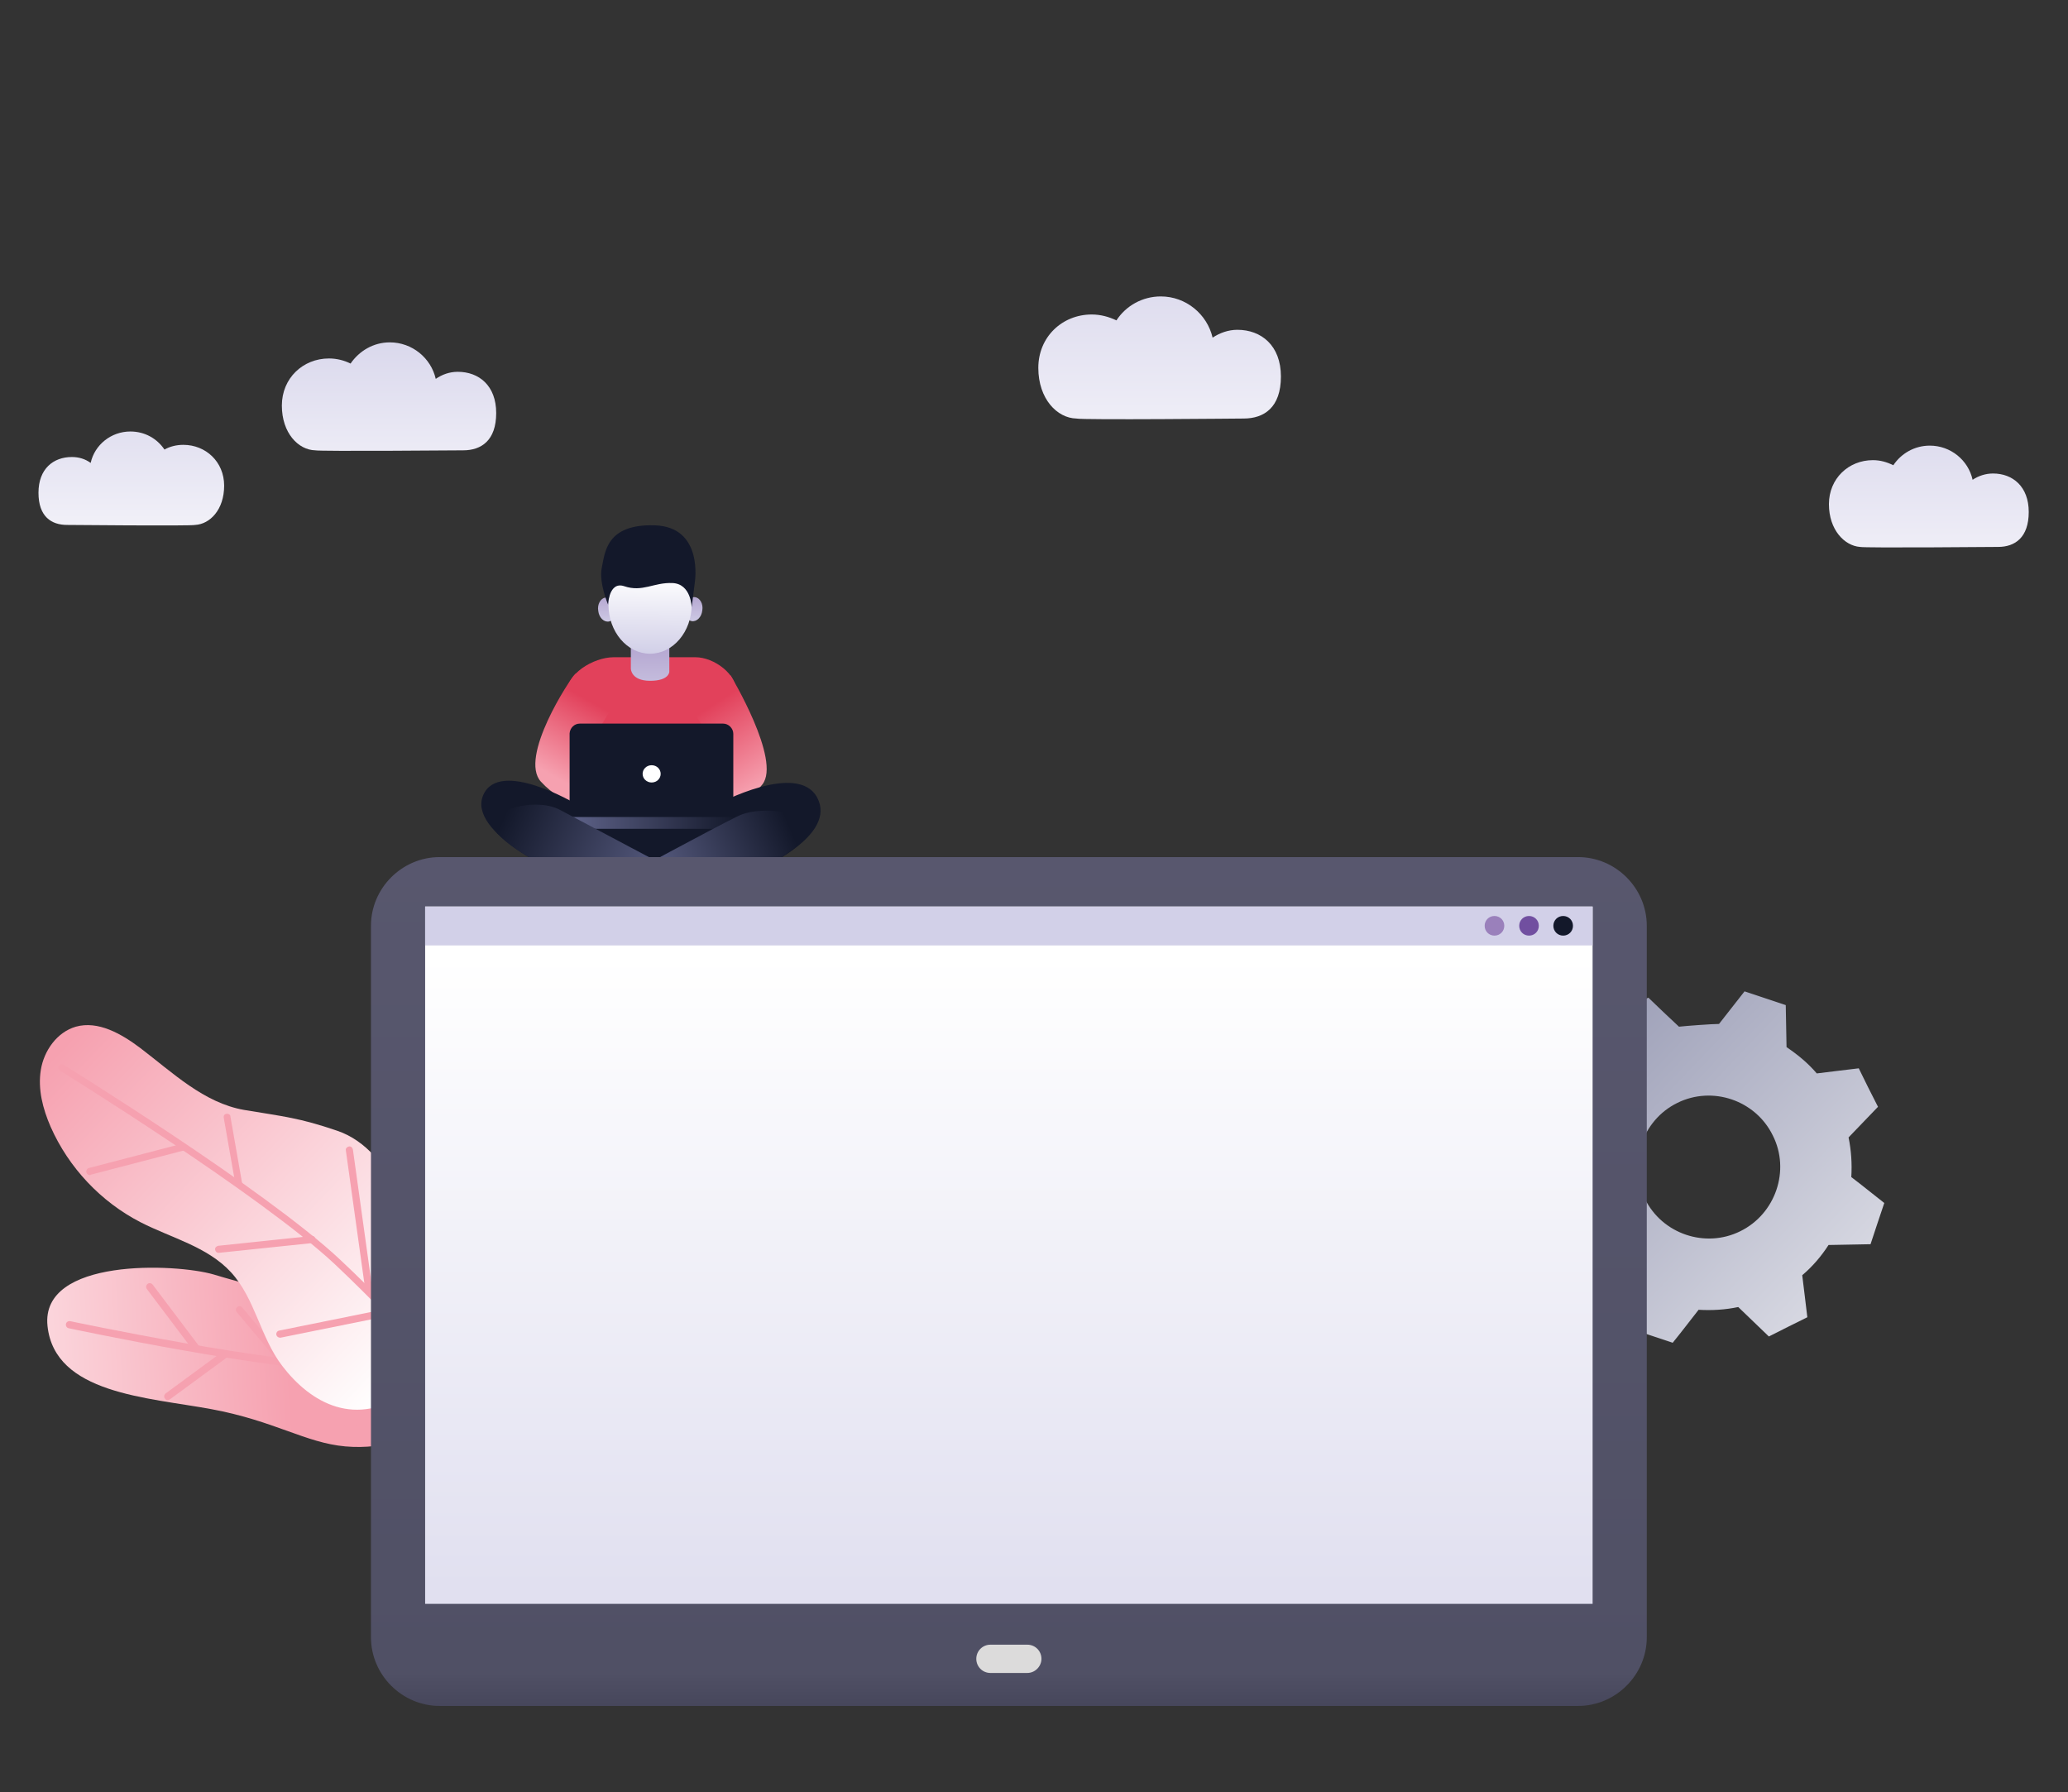 
<svg version="1.1" id="Layer_1" xmlns="http://www.w3.org/2000/svg" xmlns:xlink="http://www.w3.org/1999/xlink" x="0px" y="0px"
	 viewBox="0 0 526.8 456.5" style="enable-background:new 0 0 526.8 456.5;" xml:space="preserve">
<rect x="0" y="0" width="526.8" height="456.5" fill="#333333" stroke="none"/>
<style type="text/css">
	.st0{fill:url(#SVGID_1_);}
	.st1{fill:#F6A1B0;}
	.st2{fill:url(#SVGID_2_);}
	.st3{fill:url(#SVGID_3_);}
	.st4{fill:url(#SVGID_4_);}
	.st5{fill:url(#SVGID_5_);}
	.st6{fill:#E2415B;}
	.st7{fill:url(#SVGID_6_);}
	.st8{fill:url(#SVGID_7_);}
	.st9{fill:url(#SVGID_8_);}
	.st10{fill:url(#SVGID_9_);}
	.st11{fill:#13182A;}
	.st12{fill:url(#SVGID_10_);}
	.st13{fill:#FFFFFF;}
	.st14{fill:url(#SVGID_11_);}
	.st15{fill:url(#SVGID_12_);}
	.st16{fill:url(#SVGID_13_);}
	.st17{fill:url(#SVGID_14_);}
	.st18{fill:#DCDBDB;}
	.st19{fill:#D2D0E8;}
	.st20{fill:#714FA0;}
	.st21{fill:#9A80BB;}
	.st22{fill:url(#SVGID_15_);}
	.st23{fill:url(#SVGID_16_);}
	.st24{fill:url(#SVGID_17_);}
	.st25{fill:url(#SVGID_18_);}
	
	
	.st23{ animation: mov 20s infinite;}
		@-webkit-keyframes mov {
	             0% { transform: rotate(0) translateX(0); opacity:0.4;}
	             10% { transform: rotate(0) translateX(0); opacity:1;}
	             90%  { transform: rotate(0) translateX(-90%); opacity:0.2; }
	            100%  { transform: rotate(0) translateX(-100%); opacity:0; }
	}
	
	.st24{ animation: mov1 35s infinite; }
	@-webkit-keyframes mov1 {
	             0% { transform: rotate(0) translateX(0); opacity:0.4;}
	             10% { transform: rotate(0) translateX(-10%); opacity:1;}
	             90%  { transform: rotate(0) translateX(-90%); opacity:0.2; }
	            100%  { transform: rotate(0) translateX(-100%); opacity:0; }
	}
	
	.st25{ animation: mov2 42s infinite;}
	@-webkit-keyframes mov2 {
	             0% { transform: rotate(0) translateX(0); opacity:0.4;}
	             10% { transform: rotate(0) translateX(0); opacity:1;}
	             90%  { transform: rotate(0) translateX(-90%); opacity:0.2; }
	            100%  { transform: rotate(0) translateX(-100%); opacity:0; }
	}
	
	.st22{ animation: mov3 38s infinite;}
	@-webkit-keyframes mov3 {
	             0% { transform: rotate(0) translateX(0); opacity:0.4;}
	             10% { transform: rotate(0) translateX(0); opacity:1;}
	             30%  { transform: rotate(0) translateX(-90%); opacity:0.2; }
	             40%  { transform: rotate(0) translateX(-90%); opacity:0.0; }
	             70%  { transform: rotate(0) translateX(-90%); opacity:0.4; }
	              80%  { transform: rotate(0) translateX(-90%); opacity:0.0; }
	            100%  { transform: rotate(0) translateX(-100%); opacity:0; }
	}
			.ly1 {animation: mov11 3s infinite; }
	
		@-webkit-keyframes mov11 {
	             0% { animation:transform: rotate(0deg);}
	             50%  { transform: translate(0px, 0px) rotate(1deg); }
	            100%  { transform: translate(1px, 0px) rotate(0deg); }
	
	}	
			.ly2 {animation: mov12 5s infinite; }
	
		@-webkit-keyframes mov12 {
	             0% { animation:transform: rotate(0deg);}
	             50%  { transform: translate(-0px, 0px) rotate(2deg); }
	            100%  { transform: translate(1px, 0px) rotate(0deg); }
	
	}	
	
		.ly3 {animation: mov13 5s infinite; }
	
		@-webkit-keyframes mov13 {
	             0% {opacity:0}
	             50%  {opacity:1 }
	            100%  { opacity:0 }
	
	}	
	
			.ly4 {animation: mov6 15s infinite; }
	
		@-webkit-keyframes mov6 {
	             0% {opacity:0.6; transform: rotate(0deg)}
	             50%  {opacity:1 ; transform: rotate(180deg)}
	            100%  { opacity:0.9; transform: rotate(360deg) }
	
	}
	

	
</style>
<g>
	
		<linearGradient id="SVGID_1_" gradientUnits="userSpaceOnUse" x1="77.317" y1="345.181" x2="-32.749" y2="344.058" gradientTransform="matrix(0.997 -7.330000e-02 7.330000e-02 0.997 -28.87 6.518)">
		<stop  offset="0" style="stop-color:#F6A1B0"/>
		<stop  offset="1" style="stop-color:#FFFFFF"/>
	</linearGradient>
	<path class="st0 ly2" d="M88,368.4c-10.2-0.9-18-6.5-34.2-9.5c-16.2-3-39.9-3.9-41.7-21.2c-1.8-17.4,32.7-15.9,42.3-13.1
		c7.4,2.2,15.9,4.7,23.6,4.2c8-0.5,13.7-4.3,21.6-5.6c10.4-1.6,21.6,1.2,24.4,15.5c2.8,14.3-9,22.2-12.3,24.2
		C107,365.7,98.2,369.3,88,368.4z"/>
	<g>
		<path class="st1 ly2" d="M95.3,349.6c-1,0-1.9,0-2.9,0c-22.9-0.2-74.4-11.2-74.9-11.3c-0.5-0.1-0.8-0.6-0.7-1.1
			c0.1-0.5,0.6-0.8,1.1-0.7c0.5,0.1,51.9,11,74.6,11.2c22.7,0.2,45.2-2.2,45.4-2.2c0.5-0.1,0.9,0.3,1,0.8c0.1,0.5-0.3,0.9-0.8,1
			C137.9,347.3,117.2,349.6,95.3,349.6z"/>
	</g>
	<g>
		<path class="st1 ly2" d="M49.8,344.2c-0.3,0-0.5-0.1-0.7-0.4l-11.7-15.5c-0.3-0.4-0.2-1,0.2-1.3c0.4-0.3,1-0.2,1.3,0.2l11.7,15.5
			c0.3,0.4,0.2,1-0.2,1.3C50.2,344.2,50,344.2,49.8,344.2z"/>
	</g>
	<g>
		<path class="st1 ly2" d="M72.4,348c-0.3,0-0.5-0.1-0.7-0.3l-11.4-13.5c-0.3-0.4-0.3-0.9,0.1-1.3c0.4-0.3,0.9-0.3,1.3,0.1L73,346.5
			c0.3,0.4,0.3,0.9-0.1,1.3C72.8,347.9,72.6,348,72.4,348z"/>
	</g>
	<g>
		<path class="st1 ly2" d="M88,365.1c-0.2,0-0.5-0.1-0.7-0.3c-0.3-0.4-0.3-0.9,0.1-1.3l17.5-16.1c0.4-0.3,0.9-0.3,1.3,0.1
			c0.3,0.4,0.3,0.9-0.1,1.3l-17.5,16.1C88.5,365,88.2,365.1,88,365.1z"/>
	</g>
	<g>
		<path class="st1 ly2" d="M42.7,356.6c-0.3,0-0.5-0.1-0.7-0.4c-0.3-0.4-0.2-1,0.2-1.3l14.3-10.5c0.4-0.3,1-0.2,1.3,0.2
			c0.3,0.4,0.2,1-0.2,1.3l-14.3,10.5C43.1,356.5,42.9,356.6,42.7,356.6z"/>
	</g>
	<g>
		<path class="st1 ly2" d="M105.7,349c-0.3,0-0.6-0.1-0.7-0.4l-14.2-20.5c-0.3-0.4-0.2-1,0.2-1.3c0.4-0.3,1-0.2,1.3,0.2l14.2,20.5
			c0.3,0.4,0.2,1-0.2,1.3C106,349,105.9,349,105.7,349z"/>
	</g>
</g>
<g>
	
		<linearGradient id="SVGID_2_" gradientUnits="userSpaceOnUse" x1="9.963" y1="267.035" x2="106.101" y2="341.385" gradientTransform="matrix(0.994 0.106 -0.106 0.994 39.396 -5.125)">
		<stop  offset="0" style="stop-color:#F6A1B0"/>
		<stop  offset="1" style="stop-color:#FFFFFF"/>
	</linearGradient>
	<path class="st2 ly1" d="M101.5,304.6c-2.8-7.3-8.2-14.1-15.6-16.6c-9.7-3.3-13.5-3.6-23.7-5.3c-10.3-1.8-18.2-9.5-26.5-15.8
		c-4.8-3.6-10.7-7-16.4-5.4c-4.8,1.4-8.1,6.1-8.9,11c-0.8,4.9,0.5,9.9,2.5,14.5c4.6,10.4,12.8,19.1,22.9,24.3c7.8,4,17,6.2,23,12.7
		c6.2,6.7,7.5,16.6,13.1,23.9c7.3,9.5,18.7,16,32.2,6.5s10-25.3,8.8-29.5C111.2,318.7,103.8,310.6,101.5,304.6z"/>
	<g>
		<path class="st1 ly1" d="M121.5,359.8c-0.3,0-0.5-0.1-0.7-0.3c-0.2-0.2-16.7-19.8-35.5-37.5c-18.8-17.6-69.5-49-70-49.3
			c-0.4-0.3-0.6-0.8-0.3-1.2c0.3-0.4,0.8-0.6,1.2-0.3c0.5,0.3,51.4,31.8,70.3,49.5c18.9,17.7,35.5,37.5,35.7,37.6
			c0.3,0.4,0.3,0.9-0.1,1.3C121.9,359.7,121.7,359.8,121.5,359.8z"/>
	</g>
	<g>
		<path class="st1 ly1" d="M22.9,299.3c-0.4,0-0.8-0.3-0.9-0.7c-0.1-0.5,0.2-1,0.6-1.1l23.8-6.2c0.5-0.1,1,0.2,1.1,0.6
			c0.1,0.5-0.2,1-0.6,1.1l-23.8,6.2C23.1,299.3,23,299.3,22.9,299.3z"/>
	</g>
	<g>
		<path class="st1 ly1" d="M55.7,319.1c-0.5,0-0.8-0.3-0.9-0.8c-0.1-0.5,0.3-0.9,0.8-1l23.8-2.5c0.5-0.1,0.9,0.3,1,0.8
			c0.1,0.5-0.3,0.9-0.8,1L55.7,319.1C55.8,319.1,55.7,319.1,55.7,319.1z"/>
	</g>
	<g>
		<path class="st1 ly1" d="M94,329.7c-0.4,0-0.8-0.3-0.9-0.8l-5-35.9c-0.1-0.5,0.3-0.9,0.8-1c0.5-0.1,0.9,0.3,1,0.8l5,35.9
			c0.1,0.5-0.3,0.9-0.8,1C94,329.7,94,329.7,94,329.7z"/>
	</g>
	<g>
		<path class="st1 ly1" d="M60.9,302.5c-0.4,0-0.8-0.3-0.9-0.7l-3-17.1c-0.1-0.5,0.2-1,0.7-1c0.5-0.1,1,0.2,1,0.7l3,17.1
			c0.1,0.5-0.2,1-0.7,1C61,302.5,60.9,302.5,60.9,302.5z"/>
	</g>
	<g>
		<path class="st1 ly1" d="M71.3,340.7c-0.4,0-0.8-0.3-0.9-0.7c-0.1-0.5,0.2-1,0.7-1.1l27.7-5.6c0.5-0.1,1,0.2,1.1,0.7
			c0.1,0.5-0.2,1-0.7,1.1l-27.7,5.6C71.4,340.7,71.4,340.7,71.3,340.7z"/>
	</g>
</g>
<g>
	
		<linearGradient id="SVGID_3_" gradientUnits="userSpaceOnUse" x1="504.823" y1="380.65" x2="357.036" y2="173.748" gradientTransform="matrix(0.982 -0.188 0.188 0.982 -52.511 94.084)">
		<stop  offset="0" style="stop-color:#FFFFFF"/>
		<stop  offset="1" style="stop-color:#60648B"/>
	</linearGradient>
	<path class="st3 lyr" d="M478.4,281.9c-2.5,2.6-5,5.2-7.5,7.8c0.7,3.4,0.9,6.7,0.7,10.1c2.9,2.2,5.7,4.5,8.4,6.6
		c-1.2,3.5-2.3,6.9-3.5,10.5c-3.4,0.1-7,0.1-10.7,0.2c-1.8,2.8-4,5.4-6.7,7.7c0.4,3.5,0.9,7.1,1.3,10.7c-3.2,1.6-6.5,3.2-9.8,4.9
		c-2.6-2.5-5.1-4.9-7.8-7.5c-3.3,0.7-6.7,0.9-10.1,0.7c-2.2,2.8-4.4,5.7-6.6,8.4c-3.5-1.2-7-2.3-10.5-3.5c-0.1-3.4-0.1-7-0.2-10.6
		c-2.8-1.9-5.4-4-7.7-6.7c-3.5,0.4-7.1,0.9-10.7,1.3c-1.6-3.3-3.2-6.5-4.9-9.8c2.5-2.6,5-5.2,7.5-7.8c-0.3-1.7-0.7-8.4-0.7-10.2
		c-2.8-2.2-5.7-4.4-8.4-6.6c1.2-3.5,2.3-6.9,3.5-10.5c3.4-0.1,7-0.1,10.7-0.2c1.9-2.8,4-5.4,6.7-7.7c-0.4-3.6-0.9-7.1-1.3-10.7
		c3.2-1.6,6.5-3.2,9.8-4.9c2.6,2.5,5.1,4.9,7.8,7.4c1.7-0.2,8.4-0.7,10.2-0.7c2.2-2.8,4.4-5.6,6.5-8.3c3.5,1.2,7,2.3,10.5,3.5
		c0.1,3.5,0.1,7,0.2,10.7c2.8,1.9,5.4,4,7.7,6.7c3.5-0.4,7.1-0.9,10.7-1.3C475.1,275.4,476.7,278.6,478.4,281.9z M451.6,289.2
		c-4.4-9-15.4-12.7-24.3-8.3c-9,4.4-12.7,15.5-8.3,24.4c4.4,9,15.4,12.7,24.3,8.3C452.3,309.2,456.1,298.1,451.6,289.2z"/>
</g>
<g>
	<linearGradient id="SVGID_4_" gradientUnits="userSpaceOnUse" x1="154.626" y1="159.605" x2="154.626" y2="144.738">
		<stop  offset="0" style="stop-color:#D2D0E8"/>
		<stop  offset="1" style="stop-color:#9A80BB"/>
	</linearGradient>
	<path class="st4" d="M156.9,154.9c0.3,1.7-0.6,3.2-1.8,3.4c-1.3,0.2-2.5-1-2.7-2.7c-0.3-1.7,0.6-3.2,1.8-3.4
		C155.4,152,156.6,153.2,156.9,154.9z"/>
	<linearGradient id="SVGID_5_" gradientUnits="userSpaceOnUse" x1="176.644" y1="159.561" x2="176.644" y2="144.695">
		<stop  offset="0" style="stop-color:#D2D0E8"/>
		<stop  offset="1" style="stop-color:#9A80BB"/>
	</linearGradient>
	<path class="st5" d="M174.4,154.8c-0.3,1.7,0.6,3.2,1.8,3.4c1.3,0.2,2.5-1,2.7-2.7c0.3-1.7-0.6-3.2-1.8-3.4
		C175.9,151.9,174.6,153.1,174.4,154.8z"/>
	<path class="st6" d="M187.6,176.8c0.4-5.1-5.8-9.4-10.4-9.4c-4.5,0-11.7,0-11.7,0s-4.1,0-9.2,0s-12.3,4.3-11.9,9.4l4.8,28h33.7
		L187.6,176.8z"/>
	
		<linearGradient id="SVGID_6_" gradientUnits="userSpaceOnUse" x1="338.328" y1="201.678" x2="351.402" y2="181.595" gradientTransform="matrix(-1 0 0 1 529.74 0)">
		<stop  offset="0" style="stop-color:#F6A1B0"/>
		<stop  offset="1" style="stop-color:#E2415B"/>
	</linearGradient>
	<path class="st7" d="M186.1,172c0,0,13,21.6,8.1,27.8c-4.9,6.2-13.9,6.3-13.9,6.3l-5.7-9.2l6.5-8.6l-4.9-7.8L186.1,172z"/>
	<g>
		
			<linearGradient id="SVGID_7_" gradientUnits="userSpaceOnUse" x1="363.843" y1="181.913" x2="364.458" y2="148.574" gradientTransform="matrix(-1 0 0 1 529.74 0)">
			<stop  offset="0" style="stop-color:#D2D0E8"/>
			<stop  offset="1" style="stop-color:#9A80BB"/>
		</linearGradient>
		<path class="st8" d="M170.5,162.5v8.6c0,0,0,2.3-4.9,2.3c-4.9,0-4.9-3.1-4.9-3.1v-7.8H170.5z"/>
		<linearGradient id="SVGID_8_" gradientUnits="userSpaceOnUse" x1="165.425" y1="166.157" x2="165.724" y2="146.69">
			<stop  offset="0" style="stop-color:#D2D0E8"/>
			<stop  offset="1" style="stop-color:#FFFFFF"/>
		</linearGradient>
		<ellipse class="st9" cx="165.6" cy="154" rx="10.6" ry="12.5"/>
	</g>
	
		<linearGradient id="SVGID_9_" gradientUnits="userSpaceOnUse" x1="386.387" y1="199.098" x2="375.913" y2="180.493" gradientTransform="matrix(-1 0 0 1 529.74 0)">
		<stop  offset="0" style="stop-color:#F6A1B0"/>
		<stop  offset="1" style="stop-color:#E2415B"/>
	</linearGradient>
	<path class="st10" d="M146.5,171.7c-1.3,1.2-14.4,21.2-8.7,27.4c5.7,6.2,13.9,7.8,13.9,7.8l5.7-10l-6.5-8.6l4.9-7.8
		C155.8,180.6,147.7,170.5,146.5,171.7z"/>
	<path class="st11" d="M163.2,203.2l-16.4,1.6c0,0-19.6-11.7-23.7-2.3c-4.1,9.4,18.8,20.3,24.5,21.8c5.7,1.6,31.1,3.1,39.3,0
		c8.2-3.1,26.2-11.7,21.3-21.1c-4.9-9.4-25.4,1.6-25.4,1.6L163.2,203.2z"/>
	<path class="st11" d="M147.7,184.3h36.5c1.4,0,2.6,1.2,2.6,2.6V206c0,1.4-1.2,2.6-2.6,2.6h-36.5c-1.4,0-2.6-1.2-2.6-2.6v-19.2
		C145.2,185.4,146.3,184.3,147.7,184.3z"/>
	<linearGradient id="SVGID_10_" gradientUnits="userSpaceOnUse" x1="144.397" y1="209.7" x2="187.645" y2="209.7">
		<stop  offset="0" style="stop-color:#60648B"/>
		<stop  offset="1" style="stop-color:#13182A"/>
	</linearGradient>
	<path class="st12" d="M145.3,208.1h41.4c0.5,0,0.9,0.4,0.9,0.9v1.2c0,0.5-0.4,0.9-0.9,0.9h-41.4c-0.5,0-0.9-0.4-0.9-0.9v-1.2
		C144.4,208.6,144.8,208.1,145.3,208.1z"/>
	<path class="st13 ly3" d="M163.7,197.1c0,1.2,1,2.2,2.3,2.2c1.3,0,2.3-1,2.3-2.2c0-1.2-1-2.2-2.3-2.2
		C164.7,194.9,163.7,195.9,163.7,197.1z"/>
	<linearGradient id="SVGID_11_" gradientUnits="userSpaceOnUse" x1="172.241" y1="227.037" x2="128.351" y2="208.063">
		<stop  offset="0" style="stop-color:#60648B"/>
		<stop  offset="1" style="stop-color:#13182A"/>
	</linearGradient>
	<path class="st14" d="M142.7,206.3c6.9,3.7,29.4,15.6,29.4,15.6l-1.6,7c0,0-13.5-1.2-22.9-4.7c-9.4-3.5-17.4-7.8-21.4-12.5
		C122.3,207.1,135.8,202.6,142.7,206.3z"/>
	<path class="st11" d="M158.5,223.5c0,0-6.5-1.6-12.3,0c-5.7,1.6-7.4,3.9-6.5,6.2c0.8,2.3,6.5,3.9,10.6,3.1
		c4.1-0.8,11.6-3.5,11.6-3.5L158.5,223.5z"/>
	<path class="st11" d="M173,223.5c0,0,6.5-1.6,12.3,0c5.7,1.6,7.4,3.9,6.5,6.2c-0.8,2.3-6.5,3.9-10.6,3.1
		c-4.1-0.8-10.6-3.9-10.6-3.9L173,223.5z"/>
	<path class="st13" d="M172.2,223.6c0,0,8.4,0.4,6.6,4.3c-1.8,3.9-8.9,0.6-8.9,0.6L172.2,223.6z"/>
	<path class="st13" d="M159.3,223.6c0,0-8.7,0.4-6.9,4.3c1.8,3.9,9.4,1,9.4,1L159.3,223.6z"/>
	<linearGradient id="SVGID_12_" gradientUnits="userSpaceOnUse" x1="163.498" y1="226.155" x2="201.062" y2="210.247">
		<stop  offset="0" style="stop-color:#60648B"/>
		<stop  offset="1" style="stop-color:#13182A"/>
	</linearGradient>
	<path class="st15" d="M187.9,207.9c-7.1,3.5-29.4,15.6-29.4,15.6l1.4,6.2c0,0,12.8-0.9,24.2-4.6c11.4-3.7,17.6-7.8,21.6-12.5
		C209.7,207.9,195,204.4,187.9,207.9z"/>
	<path class="st11" d="M171.3,148.5c-4.8-0.2-7.6,2.4-12.3,0.8c-3.9-1.3-4.1,4.7-4.1,4.7s-2.4-5.7-1.6-9.4c0.8-3.7,1-11.2,13.5-10.8
		c12.5,0.4,10.2,14.5,10.2,14.5l-0.8,6.4C176.2,154.7,176.1,148.7,171.3,148.5z"/>
</g>
<linearGradient id="SVGID_13_" gradientUnits="userSpaceOnUse" x1="257" y1="434.908" x2="257" y2="190.512">
	<stop  offset="0" style="stop-color:#46465B"/>
	<stop  offset="3.631285e-02" style="stop-color:#505065"/>
	<stop  offset="1" style="stop-color:#59586F"/>
</linearGradient>
<path class="st16" d="M402,434.5H112c-9.6,0-17.5-7.9-17.5-17.5V235.8c0-9.6,7.9-17.5,17.5-17.5h290c9.6,0,17.5,7.9,17.5,17.5V417
	C419.5,426.6,411.6,434.5,402,434.5z"/>
<linearGradient id="SVGID_14_" gradientUnits="userSpaceOnUse" x1="257" y1="404.192" x2="257" y2="243.765">
	<stop  offset="0" style="stop-color:#E1E0F0"/>
	<stop  offset="1" style="stop-color:#FFFFFF"/>
</linearGradient>
<rect x="108.3" y="230.9" class="st17" width="297.4" height="177.6"/>
<path class="st18" d="M261.7,426.1h-9.4c-2,0-3.6-1.6-3.6-3.6l0,0c0-2,1.6-3.6,3.6-3.6h9.4c2,0,3.6,1.6,3.6,3.6l0,0
	C265.3,424.4,263.7,426.1,261.7,426.1z"/>
<rect x="108.3" y="230.9" class="st19" width="297.4" height="9.9"/>
<g>
	<path class="st11" d="M400.7,235.8c0,1.4-1.1,2.5-2.5,2.5c-1.4,0-2.5-1.1-2.5-2.5c0-1.4,1.1-2.5,2.5-2.5
		C399.6,233.3,400.7,234.4,400.7,235.8z"/>
	<path class="st20" d="M392,235.8c0,1.4-1.1,2.5-2.5,2.5s-2.5-1.1-2.5-2.5c0-1.4,1.1-2.5,2.5-2.5S392,234.4,392,235.8z"/>
	<path class="st21" d="M383.2,235.8c0,1.4-1.1,2.5-2.5,2.5s-2.5-1.1-2.5-2.5c0-1.4,1.1-2.5,2.5-2.5S383.2,234.4,383.2,235.8z"/>
</g>
<linearGradient id="SVGID_15_" gradientUnits="userSpaceOnUse" x1="491.442" y1="92.17" x2="491.442" y2="143.641">
	<stop  offset="0" style="stop-color:#D2D0E8"/>
	<stop  offset="1" style="stop-color:#F1F0F8"/>
</linearGradient>
<path class="st22" d="M465.9,128.4c0-6.5,5-11.2,11.2-11.2c1.9,0,3.6,0.5,5.2,1.3c2-3,5.4-5,9.3-5c5.3,0,9.8,3.7,10.9,8.7
	c1.5-1,3.3-1.6,5.2-1.6c5,0,9.1,3.3,9.1,9.8c0,6.5-3.5,8.9-7.8,8.9c0,0-34.2,0.3-35.2,0C469.9,139,465.9,135,465.9,128.4z"/>
<linearGradient id="SVGID_16_" gradientUnits="userSpaceOnUse" x1="295.423" y1="49.72" x2="295.423" y2="112.092">
	<stop  offset="0" style="stop-color:#D2D0E8"/>
	<stop  offset="1" style="stop-color:#F1F0F8"/>
</linearGradient>
<path class="st23" d="M264.5,93.7c0-7.9,6.1-13.6,13.6-13.6c2.3,0,4.4,0.6,6.3,1.5c2.4-3.7,6.6-6.1,11.3-6.1
	c6.4,0,11.8,4.5,13.2,10.5c1.8-1.2,4-2,6.3-2c6.1,0,11.1,4,11.1,11.9s-4.3,10.7-9.5,10.7c0,0-41.4,0.4-42.6,0
	C269.3,106.5,264.5,101.6,264.5,93.7z"/>
<linearGradient id="SVGID_17_" gradientUnits="userSpaceOnUse" x1="99.073" y1="74.734" x2="99.073" y2="122.574">
	<stop  offset="0" style="stop-color:#D2D0E8"/>
	<stop  offset="1" style="stop-color:#F1F0F8"/>
</linearGradient>
<path class="st24" d="M71.8,103.3c0-7,5.4-12,12-12c2,0,3.9,0.5,5.5,1.3c2.2-3.2,5.8-5.4,10-5.4c5.7,0,10.5,4,11.7,9.3
	c1.6-1.1,3.5-1.8,5.6-1.8c5.4,0,9.8,3.5,9.8,10.5c0,7-3.8,9.5-8.4,9.5c0,0-36.6,0.3-37.7,0C76,114.6,71.8,110.3,71.8,103.3z"/>
<linearGradient id="SVGID_18_" gradientUnits="userSpaceOnUse" x1="33.504" y1="85.972" x2="33.504" y2="133.812">
	<stop  offset="0" style="stop-color:#D2D0E8"/>
	<stop  offset="1" style="stop-color:#F1F0F8"/>
</linearGradient>
<path class="st25" d="M57.1,123.7c0-6.1-4.7-10.4-10.4-10.4c-1.7,0-3.4,0.4-4.8,1.2c-1.9-2.8-5-4.6-8.7-4.6c-4.9,0-9.1,3.4-10.1,8
	c-1.4-1-3-1.5-4.8-1.5c-4.7,0-8.5,3-8.5,9.1c0,6.1,3.3,8.2,7.3,8.2c0,0,31.7,0.3,32.6,0C53.5,133.5,57.1,129.8,57.1,123.7z"/>
</svg>
